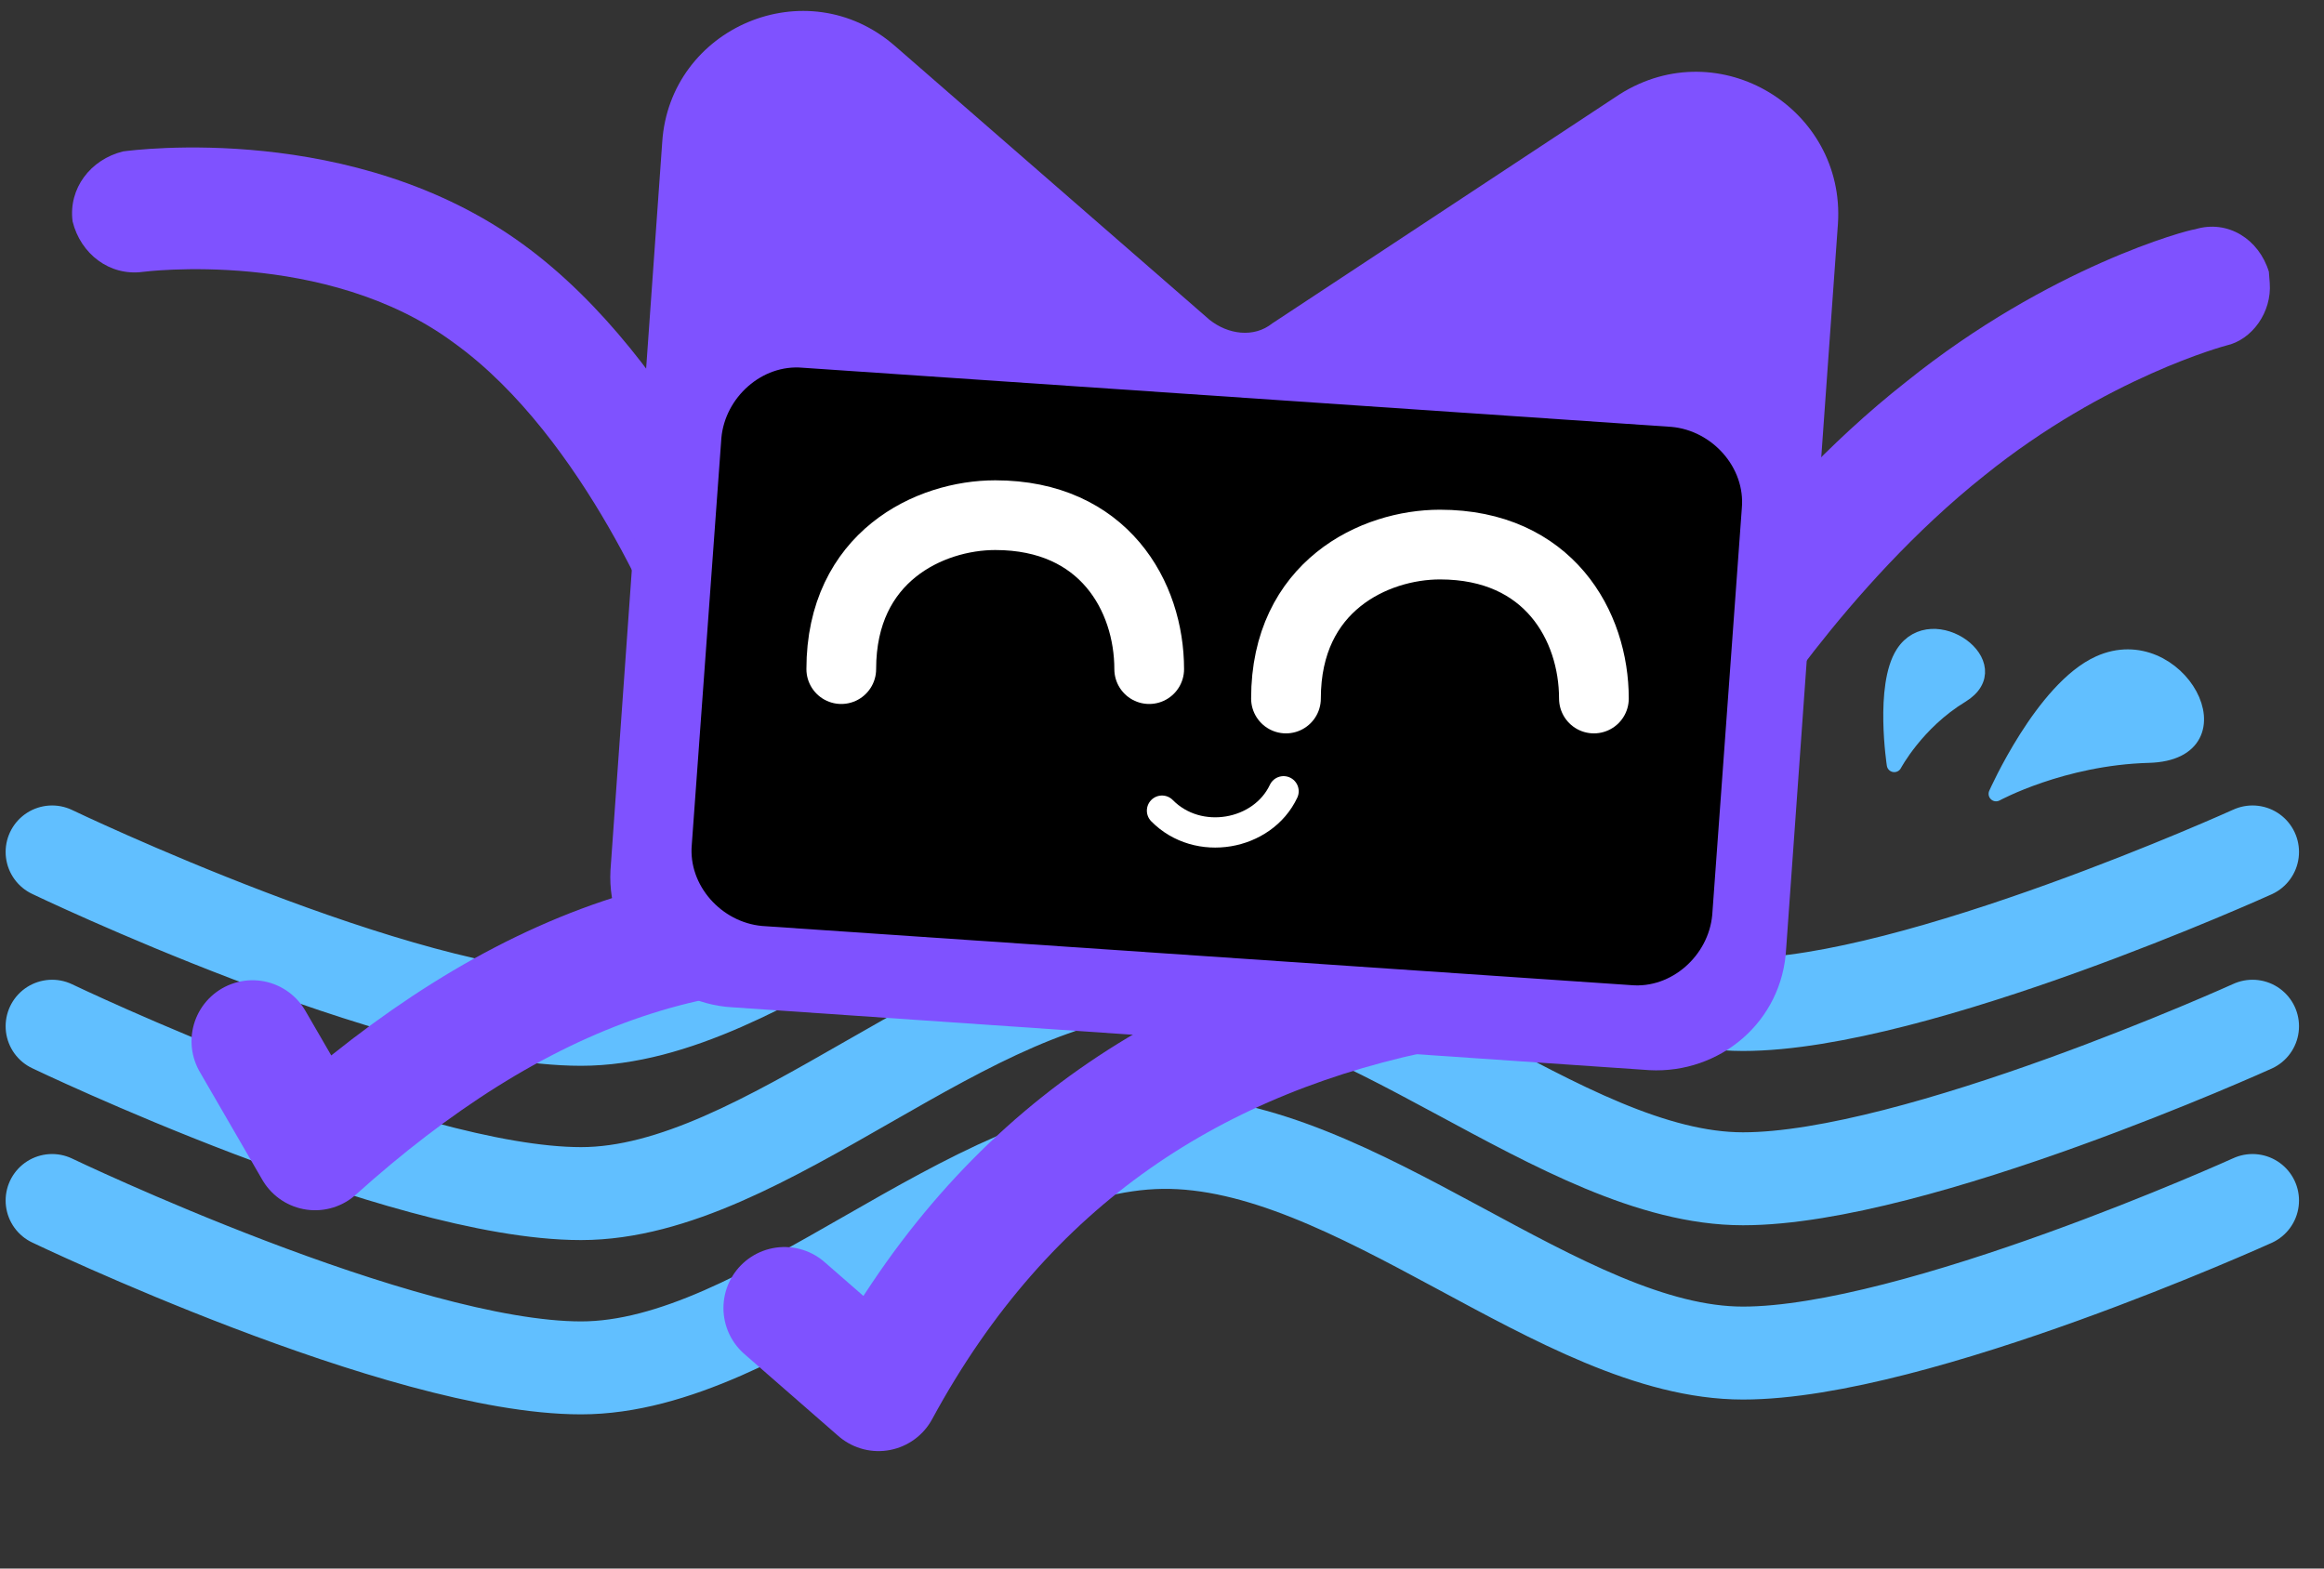 <?xml version="1.0" encoding="UTF-8" standalone="no"?><!DOCTYPE svg PUBLIC "-//W3C//DTD SVG 1.1//EN" "http://www.w3.org/Graphics/SVG/1.1/DTD/svg11.dtd"><svg width="100%" height="100%" viewBox="0 0 400 270" version="1.1" xmlns="http://www.w3.org/2000/svg" xmlns:xlink="http://www.w3.org/1999/xlink" xml:space="preserve" xmlns:serif="http://www.serif.com/" style="fill-rule:evenodd;clip-rule:evenodd;stroke-linecap:round;stroke-linejoin:round;stroke-miterlimit:1.5;"><rect x="0" y="0" width="400" height="270" fill="#333333" stroke="none"/><path d="M8.969,206.649c-0,0 60.046,28.812 91.031,28.812c31.839,-0 66.667,-38.387 100,-38.812c33.333,-0.425 68.717,36.261 100,36.261c29.731,0 87.698,-26.261 87.698,-26.261" style="fill:none;stroke:#61bfff;stroke-width:16px;"/><path d="M8.969,146.649c-0,0 60.046,28.812 91.031,28.812c31.839,-0 66.667,-38.387 100,-38.812c33.333,-0.425 68.717,36.261 100,36.261c29.731,0 87.698,-26.261 87.698,-26.261" style="fill:none;stroke:#61bfff;stroke-width:16px;"/><path d="M8.969,176.649c-0,0 60.046,28.812 91.031,28.812c31.839,-0 66.667,-38.387 100,-38.812c33.333,-0.425 68.717,36.261 100,36.261c29.731,0 87.698,-26.261 87.698,-26.261" style="fill:none;stroke:#61bfff;stroke-width:16px;"/><g><g id="Original-Legs" serif:id="Original Legs"></g><path d="M135.017,225.156l16.19,14.127c21.821,-40.259 54.761,-61.189 95.19,-69.098" style="fill:none;stroke:#7f52ff;stroke-width:21px;"/><path d="M43.463,179.234l10.774,18.591c33.542,-30.168 70.177,-45.662 112.379,-34.734" style="fill:none;stroke:#7f52ff;stroke-width:21px;"/><path d="M390.66,48.68c-0.05,-0.634 -0.099,-1.269 -0.148,-1.903c-1.713,-5.611 -7.085,-9.023 -12.696,-7.31c-1.269,0.098 -25.033,6.415 -49.664,26.202c-27.069,21.254 -44.615,50.065 -45.151,51.383c-2.827,4.688 -1.65,11.618 3.672,14.395c5.323,2.778 11.618,1.65 14.395,-3.672c0,-0 16.426,-26.809 40.471,-45.913c21.022,-16.954 41.662,-22.389 41.662,-22.389c4.392,-0.98 7.853,-5.717 7.459,-10.793Z" style="fill:#7f52ff;fill-rule:nonzero;"/><path d="M134.936,105.485c0.58,4.416 -1.995,9.247 -6.877,11.171c-5.513,2.007 -11.606,-0.402 -13.613,-5.915c-0.083,-0.631 -13.636,-35.436 -36.31,-51.716c-22.043,-16.362 -53.591,-12.222 -53.591,-12.222c-5.679,0.745 -10.675,-3.092 -12.051,-8.688c-0.745,-5.678 3.092,-10.674 8.688,-12.051c1.893,-0.248 39.75,-5.216 68.848,15.997c27.671,20.116 43.148,59.804 43.396,61.696c0.631,-0.082 1.345,0.466 1.51,1.728Z" style="fill:#7f52ff;fill-rule:nonzero;"/><path d="M283.888,184.211l-157.818,-10.819c-12.091,-0.636 -21.637,-11.454 -21,-23.545l8.909,-125.364c1.272,-19.727 24.818,-29.909 40.091,-16.545l54.091,47.091c3.181,2.545 7.636,3.182 10.818,0.636l59.818,-39.454c17.182,-10.819 38.818,2.545 37.545,22.272l-8.909,124.728c-0.636,12.727 -11.454,21.636 -23.545,21Z" style="fill:#7f52ff;fill-rule:nonzero;"/><clipPath id="_clip1"><path d="M283.888,184.211l-157.818,-10.819c-12.091,-0.636 -21.637,-11.454 -21,-23.545l8.909,-125.364c1.272,-19.727 24.818,-29.909 40.091,-16.545l54.091,47.091c3.181,2.545 7.636,3.182 10.818,0.636l59.818,-39.454c17.182,-10.819 38.818,2.545 37.545,22.272l-8.909,124.728c-0.636,12.727 -11.454,21.636 -23.545,21Z" clip-rule="nonzero"/></clipPath><g clip-path="url(#_clip1)"><path d="M131.161,159.392l149.545,10.182c7,0.637 13.364,-5.091 14,-12.091l5.091,-70c0.636,-7 -5.091,-13.363 -12.091,-14l-149.545,-10.181c-7,-0.637 -13.364,5.09 -14,12.09l-5.091,70c-0.637,7 5.091,13.364 12.091,14Z" style="fill-rule:nonzero;"/><clipPath id="_clip2"><path d="M131.161,159.392l149.545,10.182c7,0.637 13.364,-5.091 14,-12.091l5.091,-70c0.636,-7 -5.091,-13.363 -12.091,-14l-149.545,-10.181c-7,-0.637 -13.364,5.09 -14,12.09l-5.091,70c-0.637,7 5.091,13.364 12.091,14Z" clip-rule="nonzero"/></clipPath><g clip-path="url(#_clip2)"><path d="M200,139.542c6.206,6.312 17.331,4.296 20.924,-3.336" style="fill:none;stroke:#fff;stroke-width:5.21px;"/><g id="Eyes---Converted" serif:id="Eyes - Converted"></g><g id="Eyes---Lines" serif:id="Eyes - Lines"><path d="M144.797,115.179c0,-19.399 15.26,-26.5 26.5,-26.5c18.731,0 26.5,14.008 26.5,26.5" style="fill:none;stroke:#fff;stroke-width:12px;"/><path d="M221.339,120.24c0,-19.399 15.26,-26.5 26.5,-26.5c18.731,0 26.5,14.008 26.5,26.5" style="fill:none;stroke:#fff;stroke-width:12px;"/></g></g></g></g><path d="M343.561,136.646c0,-0 7.991,-18.08 17.726,-22.479c13.591,-6.141 25.204,15.404 8.549,15.859c-14.91,0.407 -26.275,6.62 -26.275,6.62Z" style="fill:#61bfff;stroke:#61bfff;stroke-width:2.58px;"/><path d="M326.035,131.621c-0,0 -2.088,-13.547 1.512,-19.161c5.026,-7.837 18.659,2.02 10.035,7.255c-7.72,4.687 -11.547,11.906 -11.547,11.906Z" style="fill:#61bfff;stroke:#61bfff;stroke-width:2.58px;"/></svg>
